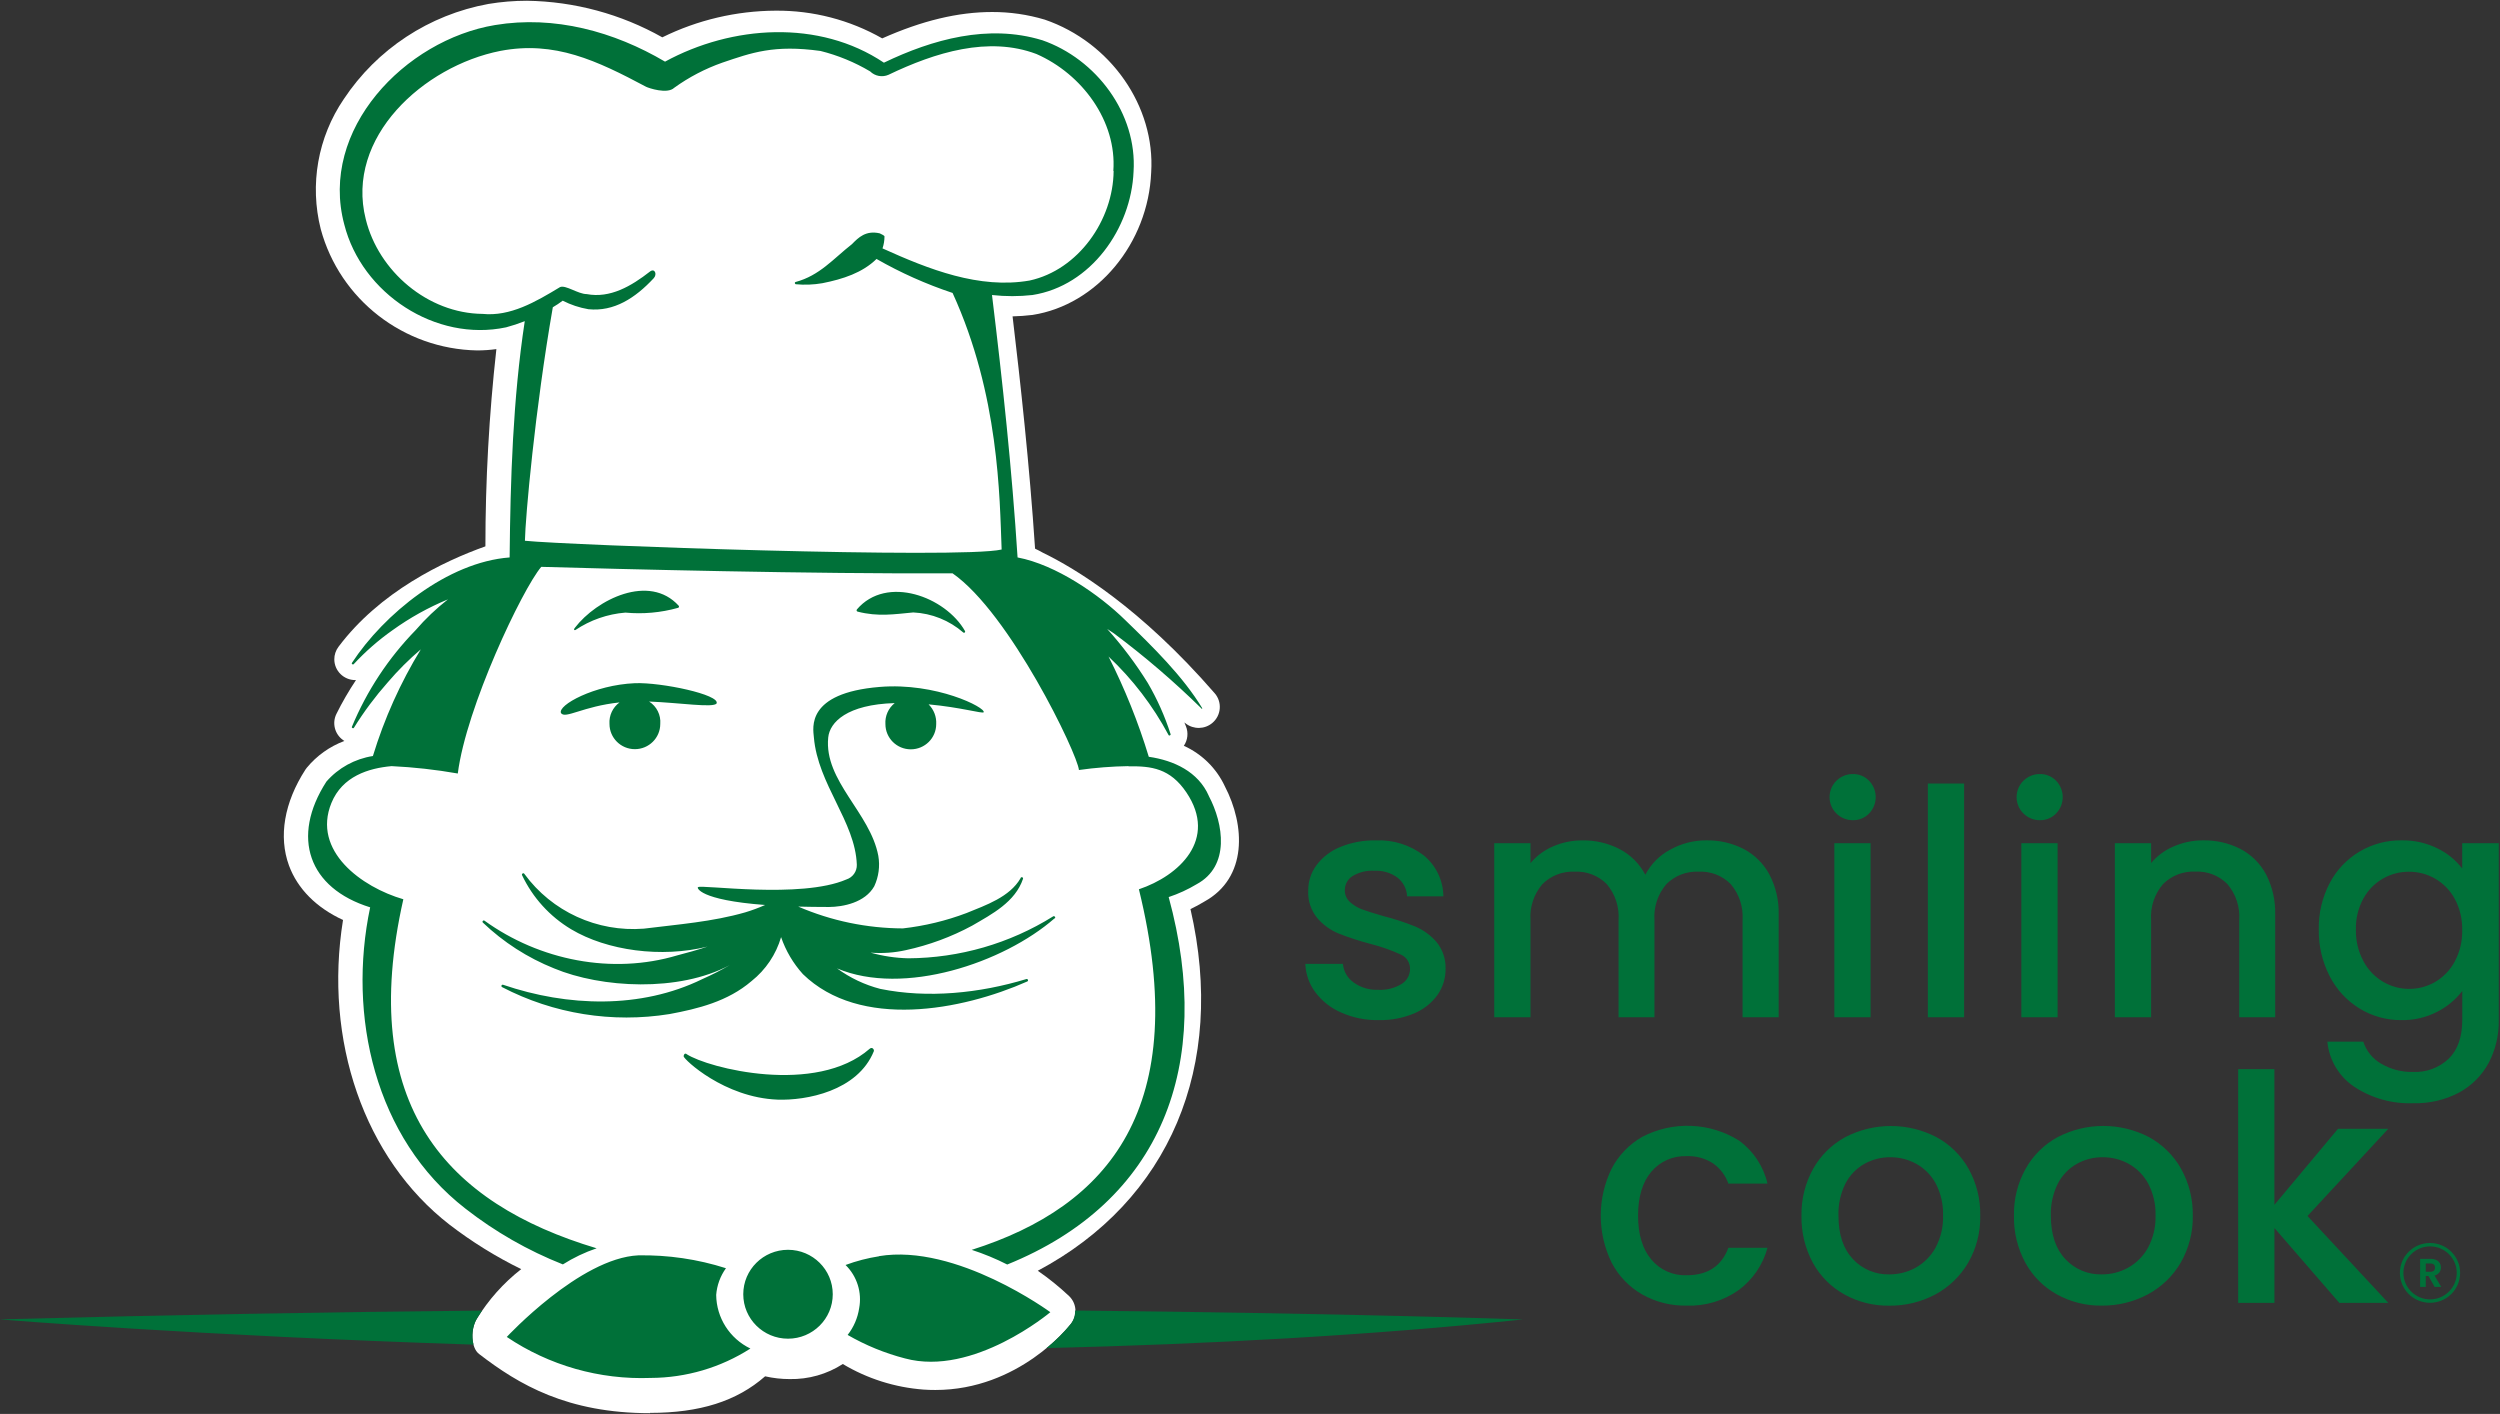<svg width="122" height="69" xmlns="http://www.w3.org/2000/svg" xmlns:xlink="http://www.w3.org/1999/xlink" xml:space="preserve" overflow="hidden"><rect width="100%" height="100%" fill="#333333" stroke="none"/><defs><clipPath id="clip0"><rect x="60" y="145" width="122" height="69"/></clipPath></defs><g clip-path="url(#clip0)" transform="translate(-60 -145)"><path d="M57.233 145.95C53.223 145.95 50.88 144.562 48.945 143.061 48.528 142.74 48.545 141.802 48.827 141.36 49.395 140.424 50.127 139.598 50.987 138.921 49.758 138.314 48.592 137.586 47.509 136.747 43.377 133.519 41.411 127.754 42.352 121.882 41.065 121.285 40.15 120.364 39.733 119.224 39.22 117.81 39.502 116.148 40.527 114.548 40.547 114.517 40.566 114.492 40.592 114.458 41.074 113.868 41.704 113.415 42.417 113.146 42.394 113.133 42.372 113.118 42.352 113.101 41.949 112.812 41.813 112.274 42.031 111.828 42.311 111.257 42.629 110.705 42.98 110.175L42.949 110.175C42.388 110.177 41.932 109.724 41.93 109.163 41.929 108.944 41.999 108.731 42.129 108.555 44.129 105.866 47.216 104.379 49.252 103.649 49.252 100.433 49.43 97.22 49.784 94.023 49.474 94.066 49.162 94.088 48.849 94.088 45.289 94.02 42.201 91.609 41.273 88.171 40.726 85.992 41.131 83.684 42.389 81.823 43.995 79.383 46.528 77.706 49.401 77.179 50.017 77.076 50.641 77.024 51.266 77.024 53.567 77.058 55.823 77.672 57.825 78.809 59.531 77.962 61.409 77.517 63.314 77.508 65.126 77.492 66.91 77.959 68.482 78.86 70.411 77.995 72.157 77.573 73.81 77.573 74.674 77.571 75.532 77.696 76.359 77.945 79.561 79.052 81.719 82.183 81.516 85.4 81.375 88.858 78.902 91.863 75.765 92.356 75.427 92.395 75.111 92.421 74.799 92.426 75.182 95.668 75.618 99.656 75.889 103.762 76.01 103.818 76.131 103.883 76.255 103.953 77.829 104.722 80.981 106.623 84.6 110.825 84.965 111.256 84.911 111.902 84.48 112.267 84.11 112.581 83.571 112.591 83.189 112.293L83.124 112.242C83.149 112.307 83.175 112.363 83.2 112.428 83.327 112.743 83.289 113.101 83.099 113.382 83.975 113.781 84.679 114.481 85.084 115.354 86.075 117.269 86.191 119.823 84.093 120.984 83.875 121.118 83.65 121.24 83.42 121.35 85.174 129.022 82.4 135.581 76.021 139 76.559 139.375 77.069 139.79 77.545 140.242 77.91 140.603 77.949 141.179 77.635 141.585 77.534 141.72 75.097 144.818 71.056 144.818 70.87 144.818 70.678 144.813 70.487 144.799 69.103 144.695 67.761 144.268 66.572 143.551 65.807 144.048 64.91 144.304 63.998 144.286 63.597 144.286 63.197 144.241 62.807 144.151 61.43 145.368 59.636 145.936 57.228 145.936Z" fill="#FFFFFF" transform="matrix(1.007 0 0 1 34.091 68.013)"/><path d="M143.512 138.648C143.571 138.643 143.631 138.661 143.678 138.698 143.715 138.738 143.735 138.791 143.731 138.845 143.735 138.9 143.716 138.954 143.678 138.994 143.632 139.033 143.572 139.053 143.512 139.048L143.283 139.048 143.283 138.645 143.512 138.645ZM143.523 138.42 143.01 138.42 143.01 139.788 143.283 139.788 143.283 139.256 143.413 139.256 143.714 139.788 144.033 139.788 143.706 139.234C143.799 139.212 143.881 139.159 143.94 139.084 143.992 139.014 144.02 138.927 144.018 138.839 144.019 138.765 144 138.692 143.962 138.628 143.922 138.562 143.863 138.509 143.793 138.476 143.708 138.437 143.616 138.418 143.523 138.42M142.199 139.104C142.199 138.39 142.778 137.811 143.492 137.811 144.206 137.811 144.785 138.39 144.785 139.104 144.785 139.818 144.206 140.397 143.492 140.397 142.778 140.395 142.201 139.817 142.199 139.104M142.03 139.104C142.03 139.91 142.683 140.563 143.489 140.563 144.295 140.563 144.948 139.91 144.948 139.104 144.948 138.298 144.295 137.645 143.489 137.645 142.683 137.645 142.03 138.298 142.03 139.104M135.95 129.16 134.192 129.16 134.192 140.566 135.95 140.566 135.95 136.913 139.093 140.566 141.467 140.566 137.552 136.327 141.467 132.072 139.031 132.072 135.947 135.786 135.947 129.16ZM103.835 134.006C103.125 135.46 103.125 137.16 103.835 138.614 104.17 139.257 104.681 139.791 105.308 140.154 105.965 140.528 106.71 140.716 107.465 140.701 108.37 140.733 109.259 140.465 109.994 139.938 110.675 139.426 111.164 138.701 111.383 137.879L109.488 137.879C109.158 138.772 108.485 139.219 107.468 139.219 106.806 139.246 106.17 138.96 105.75 138.448 105.322 137.935 105.111 137.22 105.111 136.305 105.111 135.389 105.325 134.68 105.75 134.17 106.173 133.662 106.808 133.38 107.468 133.407 107.921 133.389 108.368 133.513 108.747 133.761 109.09 134.005 109.349 134.349 109.488 134.747L111.383 134.747C111.191 133.911 110.708 133.17 110.02 132.657 108.598 131.755 106.802 131.682 105.311 132.466 104.683 132.829 104.171 133.363 103.835 134.006M76.444 142.774C84.194 142.585 92.085 142.16 99.526 141.377 99.526 141.377 91.398 141.081 77.829 140.94 77.838 141.173 77.765 141.402 77.624 141.588 77.273 142.024 76.877 142.421 76.444 142.774M66.705 138.718C67.262 139.269 67.509 140.06 67.364 140.83 67.293 141.305 67.101 141.753 66.806 142.132 67.676 142.638 68.611 143.024 69.586 143.278 72.903 144.182 76.629 141.022 76.629 141.022 76.629 141.022 72.081 137.659 68.324 138.287L68.33 138.293C67.775 138.38 67.231 138.522 66.705 138.718M68.389 125.245C67.633 125.048 66.922 124.708 66.293 124.245 69.527 125.622 74.371 123.969 76.829 121.806L76.844 121.806C76.908 121.755 76.818 121.66 76.759 121.71 74.657 123.031 72.228 123.738 69.746 123.752 69.127 123.738 68.512 123.645 67.916 123.476 68.488 123.522 69.065 123.481 69.625 123.355 70.749 123.11 71.832 122.707 72.841 122.158 73.802 121.595 74.928 121.006 75.306 119.871 75.314 119.838 75.295 119.804 75.262 119.796 75.229 119.787 75.195 119.806 75.186 119.839 75.186 119.841 75.185 119.844 75.185 119.846 74.661 120.761 73.506 121.158 72.566 121.544 71.574 121.922 70.539 122.173 69.484 122.293 67.739 122.287 66.013 121.925 64.412 121.229 64.871 121.24 65.356 121.248 65.905 121.248 66.584 121.243 67.648 121.037 68.096 120.237 68.31 119.774 68.379 119.257 68.293 118.753 67.902 116.647 65.654 115.095 65.865 112.977 65.939 112.228 66.778 111.366 69.087 111.298 68.779 111.546 68.611 111.929 68.637 112.324 68.637 113.003 69.188 113.554 69.867 113.554 70.547 113.554 71.098 113.003 71.098 112.324 71.118 111.965 70.984 111.614 70.729 111.36 72.295 111.504 73.343 111.825 73.399 111.746 73.509 111.521 71.093 110.279 68.352 110.51 64.778 110.806 65.13 112.515 65.17 112.968 65.361 115.267 67.181 117.086 67.251 119.187 67.261 119.513 67.054 119.805 66.744 119.905 64.542 120.865 59.672 120.136 59.557 120.282L59.551 120.288C59.501 120.288 59.568 120.908 62.807 121.15 62.494 121.29 62.172 121.411 61.844 121.51 60.25 121.972 58.571 122.099 56.932 122.305 54.669 122.484 52.475 121.473 51.142 119.635 51.102 119.564 51.001 119.621 51.026 119.691 51.541 120.789 52.37 121.71 53.409 122.336 55.144 123.38 57.783 123.744 60.019 123.18 59.537 123.341 59.044 123.482 58.551 123.609 55.394 124.558 51.885 123.859 49.212 121.919 49.186 121.897 49.147 121.902 49.126 121.928 49.106 121.952 49.107 121.986 49.128 122.009 50.125 122.968 51.297 123.727 52.581 124.245 54.868 125.205 58.622 125.417 61.092 124.085 60.661 124.338 60.216 124.566 59.76 124.769 56.78 126.236 53.226 126.115 50.114 125.045 50.081 125.032 50.045 125.048 50.032 125.08 50.019 125.111 50.033 125.146 50.063 125.16 52.554 126.465 55.401 126.925 58.177 126.473 59.548 126.216 60.996 125.859 62.148 124.865 62.836 124.314 63.336 123.565 63.581 122.719 63.808 123.386 64.167 123.999 64.638 124.524 67.403 127.233 72.329 126.304 75.514 124.882 75.585 124.851 75.534 124.735 75.463 124.766 73.205 125.456 70.693 125.718 68.389 125.245M67.254 106.728 67.254 106.733C67.232 106.76 67.237 106.8 67.264 106.822 67.273 106.828 67.283 106.833 67.293 106.835 68.279 107.091 69.062 106.961 69.989 106.874 70.884 106.917 71.737 107.263 72.411 107.854 72.435 107.873 72.471 107.868 72.49 107.844 72.503 107.827 72.505 107.803 72.495 107.784 71.557 106.114 68.696 105.024 67.254 106.728M53.586 107.626 53.586 107.632C53.527 107.677 53.536 107.758 53.612 107.733 54.333 107.246 55.167 106.953 56.034 106.882 56.89 106.963 57.754 106.885 58.582 106.651 58.617 106.645 58.64 106.611 58.633 106.576 58.632 106.567 58.628 106.558 58.622 106.55 57.194 104.962 54.645 106.235 53.586 107.626M56.495 110.327C54.53 110.411 52.736 111.403 52.916 111.786 53.122 112.087 53.969 111.456 55.752 111.265 55.421 111.509 55.237 111.905 55.265 112.315 55.265 112.995 55.816 113.546 56.495 113.546 57.175 113.546 57.726 112.995 57.726 112.315 57.762 111.879 57.554 111.458 57.185 111.222 58.687 111.282 60.306 111.541 60.455 111.315 60.638 110.89 57.777 110.276 56.495 110.327M58.858 128.537C58.878 128.692 60.824 130.548 63.407 130.649 64.784 130.7 67.288 130.241 68.076 128.286 68.102 128.216 68.006 128.056 67.876 128.165 65.277 130.458 60.044 129.115 58.999 128.427L58.999 128.422C58.904 128.363 58.858 128.472 58.858 128.537M61.748 140.146C61.748 141.344 62.719 142.315 63.916 142.315 65.114 142.315 66.085 141.344 66.085 140.146 66.085 138.948 65.114 137.977 63.916 137.977 62.719 137.977 61.748 138.948 61.748 140.146M50.288 142.23C52.341 143.623 54.785 144.324 57.264 144.23 58.978 144.223 60.654 143.726 62.094 142.796 61.089 142.309 60.446 141.294 60.436 140.177 60.472 139.708 60.636 139.259 60.909 138.876 59.537 138.435 58.102 138.223 56.662 138.248 53.837 138.38 50.288 142.23 50.288 142.23M49.089 140.943C41.817 141.016 33.976 141.151 25.719 141.374 25.719 141.374 35.21 142.163 48.677 142.605 48.569 142.186 48.622 141.742 48.824 141.36 48.838 141.337 48.922 141.182 49.089 140.943M74.269 103.804C72.244 104.272 53.237 103.593 51.167 103.376 51.187 102.25 51.654 96.977 52.519 91.981 52.685 91.884 52.845 91.777 52.998 91.66 53.39 91.862 53.81 92.003 54.245 92.077 55.487 92.204 56.512 91.533 57.408 90.565 57.588 90.373 57.459 90.058 57.228 90.238 56.324 90.948 55.299 91.556 54.161 91.339 53.744 91.339 53.136 90.877 52.868 90.998 51.682 91.722 50.455 92.44 49.114 92.305 46.455 92.28 44.067 90.218 43.453 87.681 42.453 83.69 46.255 80.212 49.976 79.471 52.615 78.964 54.648 79.941 57.042 81.223 57.157 81.282 58.067 81.597 58.402 81.271 59.117 80.751 59.904 80.338 60.737 80.043 62.156 79.558 63.238 79.159 65.491 79.474 66.337 79.687 67.147 80.023 67.896 80.471 68.13 80.704 68.484 80.77 68.786 80.637 71.053 79.541 73.636 78.739 75.956 79.623 78.167 80.598 79.857 82.901 79.682 85.329L79.696 85.329C79.677 87.726 77.987 90.159 75.624 90.677 73.185 91.105 70.732 90.128 68.496 89.109 68.559 88.921 68.591 88.724 68.592 88.526 68.592 88.481 68.454 88.421 68.361 88.374 67.69 88.219 67.33 88.576 67.017 88.9 66.108 89.618 65.451 90.432 64.285 90.748 64.263 90.752 64.247 90.77 64.246 90.793 64.246 90.822 64.264 90.848 64.291 90.858 64.722 90.899 65.157 90.882 65.584 90.807 66.584 90.607 67.524 90.297 68.206 89.624 69.376 90.299 70.611 90.854 71.892 91.283 74.151 96.262 74.171 101.236 74.269 103.804M84.304 115.821 84.309 115.827C83.797 114.647 82.617 114.095 81.4 113.918 80.892 112.234 80.239 110.597 79.449 109.026 80.618 110.135 81.599 111.427 82.355 112.85 82.38 112.915 82.476 112.87 82.456 112.811 82.179 111.94 81.808 111.103 81.35 110.313 80.773 109.379 80.115 108.498 79.384 107.679 79.494 107.75 79.601 107.826 79.71 107.896 81.2 109.017 82.612 110.236 83.938 111.546L83.927 111.558C83.927 111.558 83.972 111.577 83.997 111.558 83.056 109.989 81.6 108.555 80.251 107.24 79.001 106.007 76.903 104.545 75.041 104.19 74.768 99.889 74.317 95.637 73.802 91.384 74.453 91.457 75.111 91.457 75.762 91.384 78.598 90.936 80.547 88.131 80.662 85.363 80.843 82.538 78.863 79.863 76.224 78.945L76.218 78.945C73.624 78.15 70.915 78.905 68.564 80.046 65.426 77.925 61.199 78.215 57.957 79.995 55.49 78.528 52.598 77.728 49.722 78.209 45.354 78.939 41.178 83.313 42.414 87.945 43.259 91.308 46.838 93.691 50.255 92.961 50.562 92.878 50.863 92.778 51.159 92.66 50.584 96.468 50.463 100.38 50.426 104.19 47.413 104.418 44.332 106.958 42.786 109.333 42.746 109.383 42.831 109.442 42.87 109.397 43.439 108.78 44.07 108.224 44.754 107.739 45.588 107.135 46.488 106.63 47.438 106.235 46.868 106.684 46.343 107.188 45.87 107.739 44.552 109.101 43.505 110.701 42.783 112.453 42.758 112.509 42.848 112.554 42.879 112.504 43.363 111.718 43.914 110.975 44.523 110.282 45.013 109.704 45.548 109.166 46.123 108.674 45.133 110.305 44.352 112.055 43.8 113.881 42.925 114.018 42.126 114.459 41.547 115.129 39.812 117.838 40.676 120.33 43.667 121.265 42.566 126.529 43.878 132.525 48.286 135.969 49.721 137.098 51.31 138.014 53.006 138.69 53.518 138.364 54.068 138.1 54.642 137.904 47.373 135.708 43.017 130.939 45.275 120.871 43.259 120.282 40.842 118.517 41.789 116.173 42.318 114.87 43.586 114.475 44.706 114.374 45.782 114.426 46.853 114.546 47.914 114.734 48.32 111.507 51.035 105.75 51.958 104.649 55.648 104.756 65.187 105.004 71.889 104.964 74.664 106.908 77.945 113.774 78.015 114.563 78.81 114.45 79.612 114.387 80.415 114.374 80.417 114.377 80.417 114.379 80.42 114.385 81.521 114.365 82.437 114.481 83.225 115.661 84.754 117.953 82.868 119.725 80.921 120.384 83.51 131.016 79.48 135.854 72.819 137.98 73.411 138.173 73.986 138.412 74.54 138.696 82.014 135.648 84.586 128.962 82.364 120.764 82.838 120.606 83.293 120.395 83.721 120.136 85.34 119.255 85.033 117.207 84.304 115.821M91.148 121.003C90.987 120.858 90.897 120.651 90.9 120.435 90.896 120.156 91.035 119.894 91.269 119.742 91.588 119.548 91.96 119.456 92.333 119.48 92.736 119.458 93.133 119.577 93.457 119.818 93.734 120.041 93.902 120.372 93.919 120.727L95.676 120.727C95.668 119.955 95.321 119.225 94.727 118.731 94.06 118.218 93.233 117.958 92.392 117.998 91.803 117.987 91.219 118.097 90.674 118.322 90.217 118.507 89.82 118.814 89.525 119.209 89.263 119.569 89.123 120.003 89.126 120.449 89.102 120.934 89.258 121.412 89.565 121.789 89.847 122.12 90.202 122.379 90.604 122.544 91.113 122.745 91.633 122.915 92.162 123.054 92.656 123.18 93.139 123.351 93.603 123.564 93.886 123.685 94.067 123.966 94.06 124.273 94.061 124.572 93.906 124.849 93.651 125.005 93.306 125.215 92.905 125.314 92.502 125.29 92.079 125.305 91.663 125.177 91.322 124.927 91.027 124.716 90.839 124.387 90.807 124.025L88.987 124.025C89.005 124.53 89.177 125.016 89.48 125.419 89.806 125.852 90.239 126.191 90.736 126.405 91.302 126.655 91.915 126.779 92.533 126.768 93.122 126.782 93.708 126.672 94.251 126.445 94.704 126.256 95.095 125.948 95.383 125.552 95.65 125.173 95.79 124.72 95.783 124.256 95.796 123.78 95.637 123.315 95.335 122.947 95.055 122.623 94.704 122.368 94.31 122.2 93.816 121.999 93.309 121.831 92.792 121.699 92.331 121.567 91.981 121.454 91.745 121.367 91.524 121.287 91.32 121.163 91.148 121.003M110.183 126.63 111.924 126.63 111.924 121.62C111.944 120.934 111.786 120.254 111.467 119.646 111.183 119.12 110.748 118.691 110.22 118.412 109.664 118.129 109.047 117.986 108.423 117.996 107.808 117.992 107.202 118.15 106.666 118.452 106.149 118.728 105.729 119.155 105.463 119.677 105.188 119.146 104.758 118.71 104.229 118.429 103.669 118.136 103.043 117.987 102.41 117.998 101.922 117.996 101.438 118.095 100.991 118.291 100.567 118.473 100.192 118.753 99.898 119.108L99.898 118.136 98.141 118.136 98.141 126.63 99.898 126.63 99.898 121.882C99.855 121.246 100.062 120.618 100.475 120.133 100.886 119.718 101.455 119.496 102.038 119.525 102.621 119.495 103.188 119.717 103.596 120.133 104.004 120.621 104.208 121.248 104.165 121.882L104.165 126.63 105.905 126.63 105.905 121.882C105.862 121.246 106.069 120.618 106.482 120.133 106.893 119.718 107.462 119.496 108.046 119.525 108.628 119.494 109.195 119.716 109.603 120.133 110.012 120.62 110.217 121.247 110.175 121.882L110.175 126.63ZM116.303 116.689C116.735 116.241 116.735 115.532 116.303 115.084 116.097 114.872 115.813 114.755 115.517 114.76 114.895 114.76 114.391 115.264 114.391 115.886 114.391 116.508 114.895 117.013 115.517 117.013 115.813 117.018 116.097 116.901 116.303 116.689M116.379 118.136 114.622 118.136 114.622 126.63 116.379 126.63ZM119.153 126.63 120.911 126.63 120.911 115.224 119.153 115.224ZM119.891 136.31C119.907 136.857 119.78 137.399 119.522 137.882 119.298 138.289 118.964 138.626 118.559 138.853 118.17 139.068 117.733 139.179 117.289 139.177 116.62 139.195 115.976 138.923 115.523 138.431 115.055 137.932 114.822 137.226 114.822 136.31 114.805 135.769 114.921 135.233 115.16 134.747 115.365 134.343 115.684 134.008 116.078 133.784 116.461 133.568 116.894 133.456 117.334 133.46 117.776 133.457 118.212 133.569 118.598 133.784 118.997 134.009 119.324 134.343 119.539 134.747 119.787 135.23 119.908 135.768 119.891 136.31M121.108 138.608C121.506 137.91 121.709 137.117 121.693 136.313 121.709 135.511 121.513 134.72 121.125 134.018 120.762 133.367 120.222 132.832 119.567 132.477 118.185 131.756 116.538 131.756 115.157 132.477 114.503 132.834 113.963 133.368 113.599 134.018 113.211 134.72 113.015 135.511 113.03 136.313 113.014 137.116 113.205 137.91 113.585 138.617 113.939 139.264 114.468 139.798 115.112 140.157 115.776 140.527 116.526 140.715 117.286 140.704 118.063 140.712 118.829 140.524 119.514 140.157 120.178 139.798 120.729 139.262 121.108 138.608M125.366 116.689C125.798 116.241 125.798 115.532 125.366 115.084 125.16 114.872 124.876 114.755 124.58 114.76 123.958 114.76 123.454 115.264 123.454 115.886 123.454 116.508 123.958 117.013 124.58 117.013 124.876 117.018 125.16 116.901 125.366 116.689M125.442 118.136 123.685 118.136 123.685 126.63 125.442 126.63ZM129.833 134.747C130.082 135.229 130.204 135.768 130.188 136.31 130.204 136.857 130.077 137.399 129.819 137.882 129.594 138.289 129.261 138.626 128.855 138.853 128.466 139.069 128.027 139.18 127.582 139.177 126.914 139.195 126.27 138.923 125.817 138.431 125.349 137.932 125.115 137.226 125.115 136.31 125.098 135.769 125.214 135.233 125.453 134.747 125.659 134.343 125.978 134.008 126.371 133.784 126.755 133.568 127.188 133.456 127.627 133.46 128.07 133.457 128.506 133.569 128.892 133.784 129.291 134.009 129.617 134.343 129.833 134.747M129.864 132.474C128.482 131.753 126.835 131.753 125.453 132.474 124.799 132.83 124.259 133.364 123.896 134.015 123.507 134.717 123.311 135.508 123.327 136.31 123.31 137.113 123.501 137.907 123.882 138.614 124.235 139.261 124.765 139.795 125.408 140.154 126.073 140.524 126.822 140.712 127.582 140.701 128.359 140.709 129.125 140.521 129.81 140.154 130.476 139.796 131.028 139.26 131.407 138.606 131.806 137.907 132.008 137.114 131.993 136.31 132.007 135.508 131.81 134.716 131.421 134.015 131.057 133.365 130.517 132.831 129.864 132.474M134.246 126.63 135.986 126.63 135.986 121.62C136.006 120.935 135.852 120.256 135.539 119.646 135.257 119.12 134.825 118.69 134.297 118.412 133.741 118.129 133.124 117.986 132.5 117.996 132.009 117.993 131.524 118.093 131.075 118.289 130.647 118.468 130.27 118.748 129.973 119.105L129.973 118.134 128.216 118.134 128.216 126.628 129.973 126.628 129.973 121.879C129.93 121.243 130.137 120.616 130.551 120.13 130.962 119.715 131.53 119.493 132.114 119.522 132.696 119.492 133.263 119.714 133.671 120.13 134.081 120.618 134.286 121.245 134.243 121.879L134.243 126.63ZM145.049 122.378C145.061 122.912 144.936 123.441 144.686 123.913 144.467 124.325 144.139 124.669 143.737 124.907 143.353 125.131 142.916 125.247 142.472 125.245 142.03 125.245 141.596 125.125 141.216 124.898 140.811 124.658 140.48 124.308 140.262 123.89 140.011 123.416 139.886 122.886 139.898 122.35 139.884 121.82 140.009 121.297 140.262 120.832 140.702 120.022 141.553 119.52 142.475 119.528 142.919 119.526 143.356 119.643 143.74 119.866 144.14 120.101 144.469 120.442 144.689 120.851 144.938 121.321 145.062 121.846 145.049 122.378M146.821 126.768 146.821 118.136 145.049 118.136 145.049 119.37C144.733 118.955 144.324 118.62 143.855 118.39 143.312 118.12 142.712 117.985 142.106 117.996 140.648 117.978 139.304 118.783 138.631 120.077 138.266 120.776 138.083 121.556 138.099 122.344 138.085 123.139 138.268 123.926 138.631 124.634 138.961 125.28 139.461 125.824 140.078 126.205 140.688 126.58 141.391 126.775 142.106 126.768 142.709 126.779 143.306 126.639 143.841 126.36 144.315 126.118 144.729 125.772 145.052 125.349L145.052 126.768C145.052 127.591 144.833 128.218 144.396 128.65 143.935 129.091 143.315 129.325 142.678 129.298 142.128 129.313 141.585 129.171 141.112 128.889 140.704 128.651 140.399 128.269 140.256 127.819L138.515 127.819C138.597 128.708 139.072 129.514 139.811 130.016 140.657 130.581 141.661 130.864 142.678 130.824 143.453 130.845 144.221 130.665 144.906 130.3 145.51 129.968 146.005 129.467 146.331 128.858 146.666 128.213 146.834 127.495 146.821 126.768" fill="#007139" transform="matrix(1.007 0 0 1 34.091 68.013)"/></g></svg>